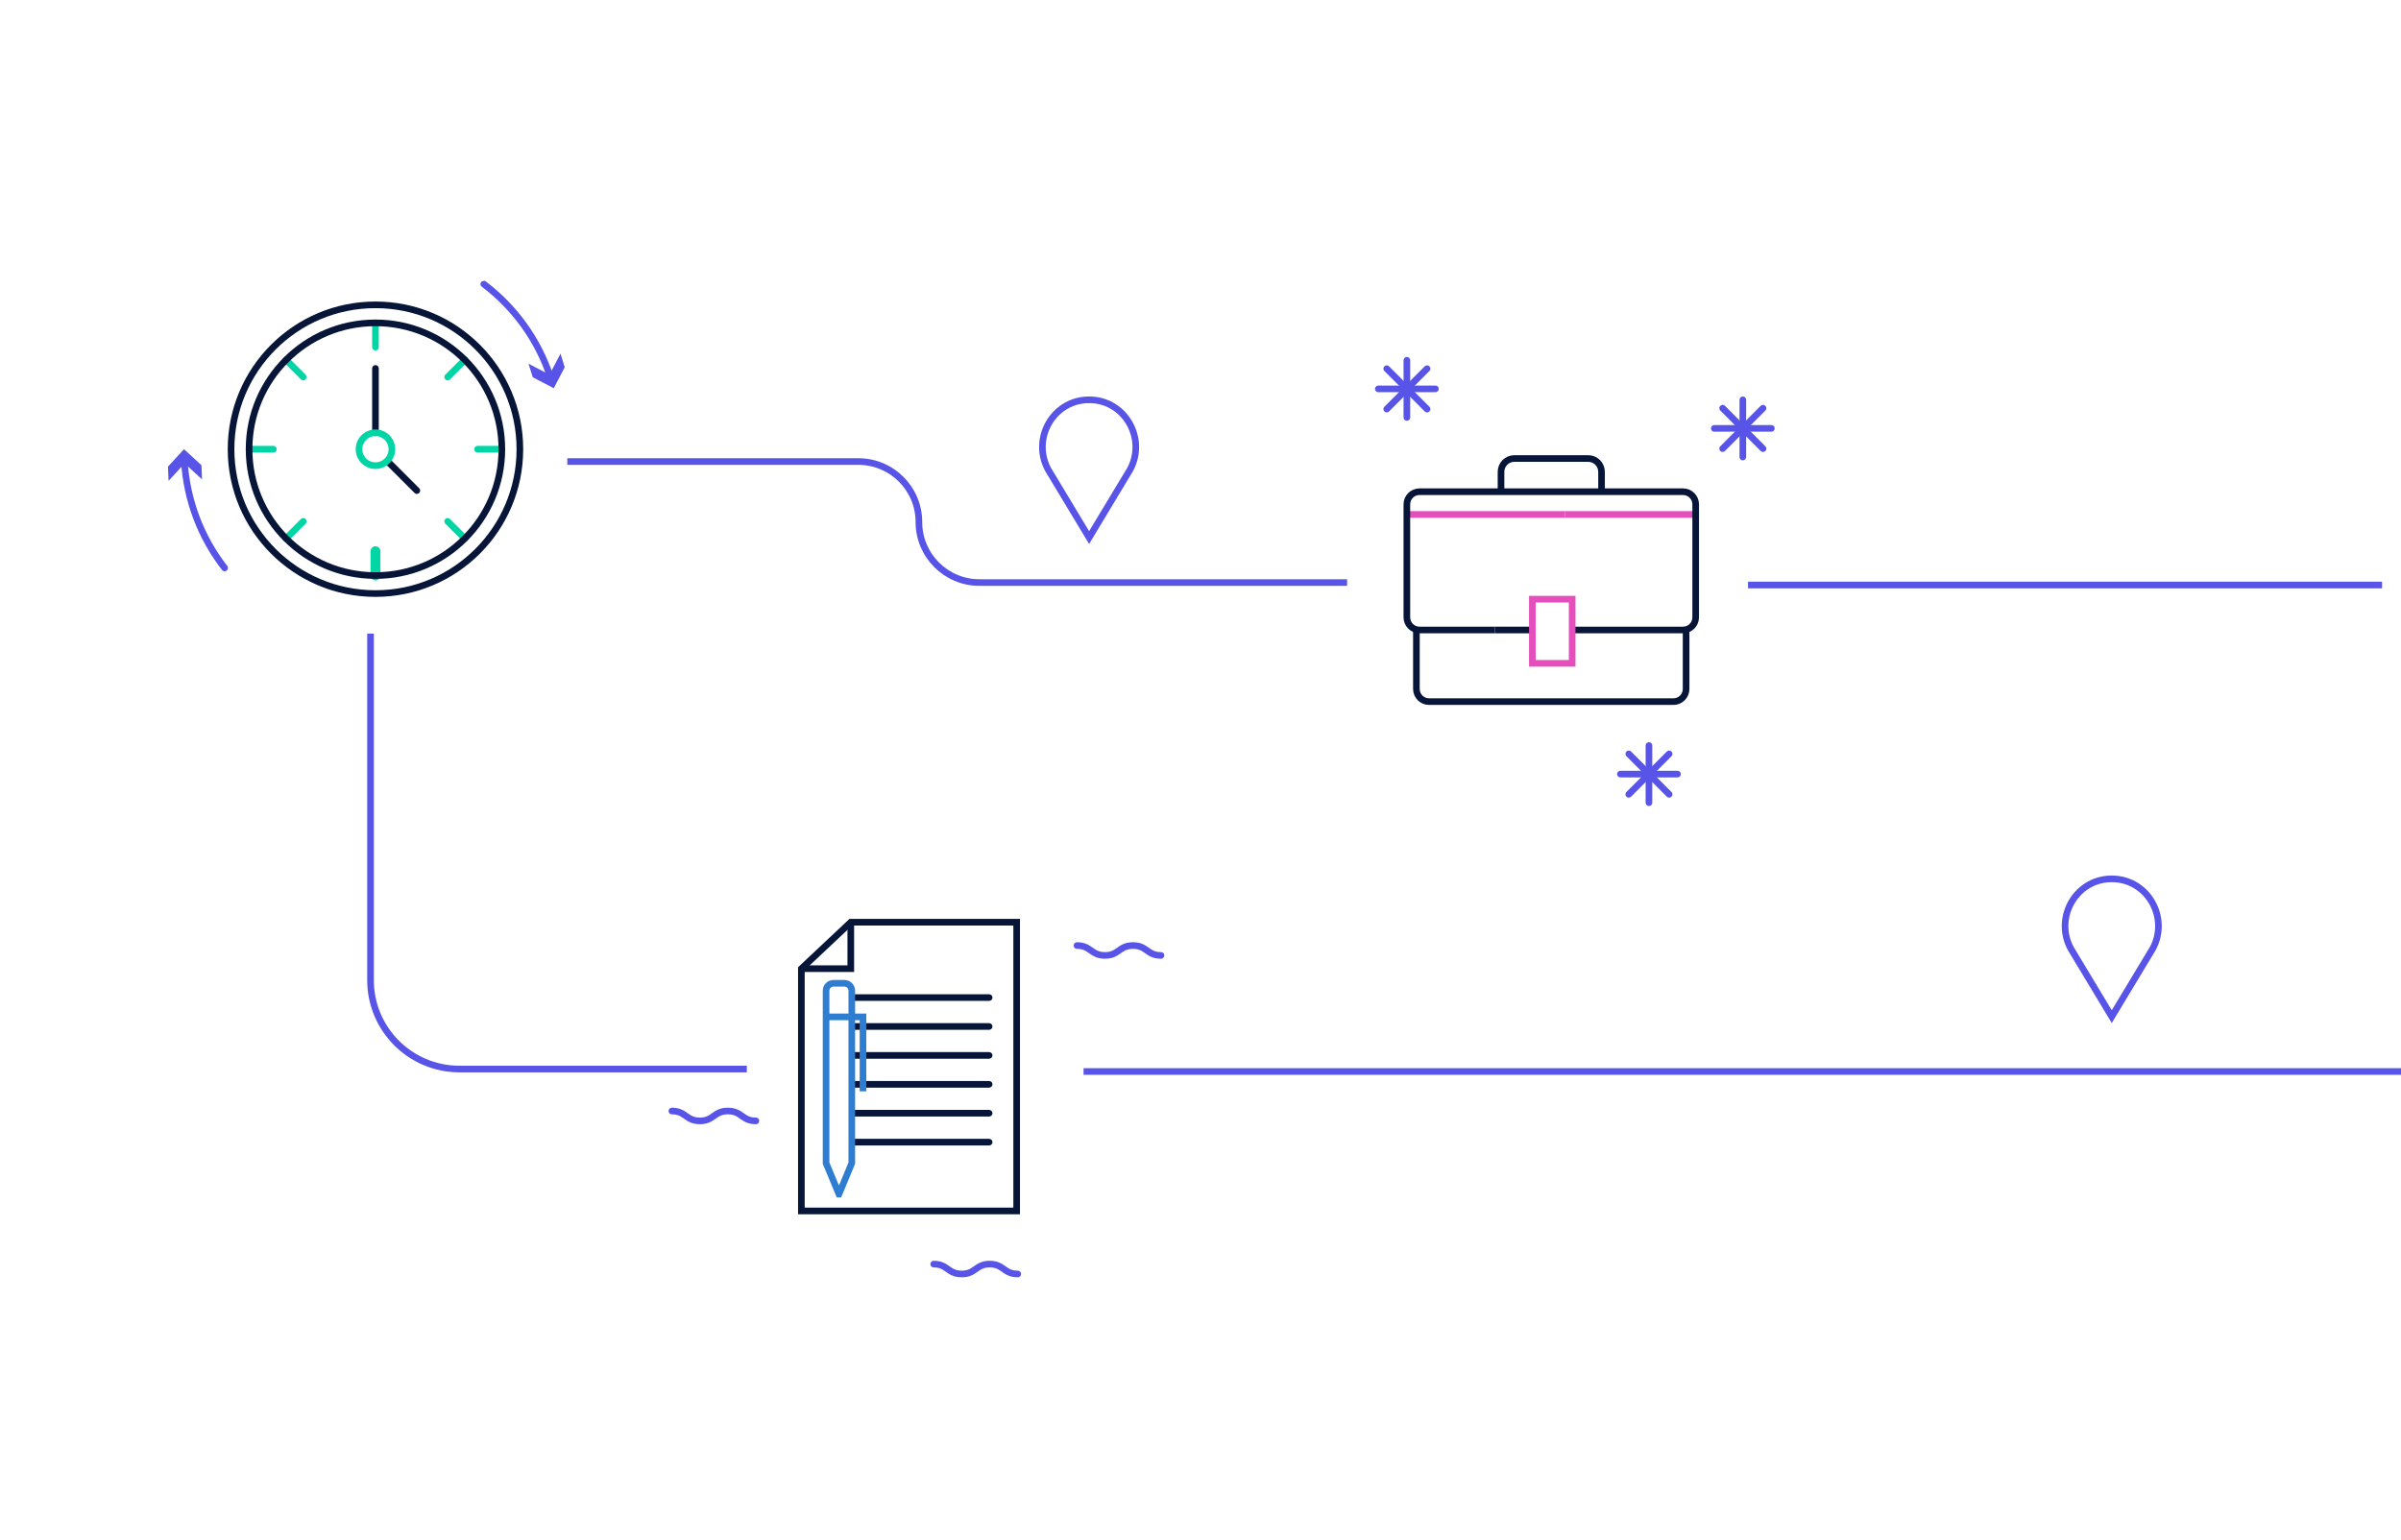 <svg xmlns="http://www.w3.org/2000/svg" width="402" height="258" viewBox="0 0 402 258" fill="none"><g clip-path="url(#clip0_1327_29029)"><path d="M398.278 97.981H293.229" stroke="#5854E8" stroke-width="1.11" stroke-linecap="square"></path><path d="M401.999 179.457H181.975" stroke="#5854E8" stroke-width="1.11" stroke-linecap="square"></path><path d="M224.988 97.566L163.985 97.566C158.389 97.566 153.852 93.03 153.852 87.433V87.433C153.852 81.837 149.315 77.301 143.719 77.301L95.537 77.301" stroke="#5854E8" stroke-width="1.11" stroke-linecap="square"></path><path d="M187.389 81.666L182.35 90.035L177.311 81.666L175.488 78.639C172.73 73.514 176.246 67.159 182.056 66.965C182.156 66.965 182.25 66.965 182.35 66.965C182.45 66.965 182.544 66.965 182.644 66.965C188.453 67.159 191.964 73.514 189.212 78.639L187.389 81.666Z" stroke="#5854E8" stroke-width="1.11" stroke-miterlimit="10"></path><path d="M358.612 161.9L353.572 170.27L348.533 161.9L346.71 158.873C343.953 153.749 347.469 147.394 353.278 147.199C353.378 147.199 353.473 147.199 353.572 147.199C353.672 147.199 353.767 147.199 353.867 147.199C359.676 147.394 363.186 153.749 360.435 158.873L358.612 161.9Z" stroke="#5854E8" stroke-width="1.11" stroke-miterlimit="10"></path><path d="M62.037 106.668V164.156C62.037 172.379 68.703 179.045 76.926 179.045H124.488" stroke="#5854E8" stroke-width="1.11" stroke-linecap="square"></path><path d="M232.178 61.746L238.934 68.514" stroke="#5854E8" stroke-width="1.11" stroke-miterlimit="10" stroke-linecap="round"></path><path d="M238.934 61.746L232.178 68.514" stroke="#5854E8" stroke-width="1.11" stroke-miterlimit="10" stroke-linecap="round"></path><path d="M235.553 60.344V69.915" stroke="#5854E8" stroke-width="1.11" stroke-miterlimit="10" stroke-linecap="round"></path><path d="M240.332 65.129H230.777" stroke="#5854E8" stroke-width="1.11" stroke-miterlimit="10" stroke-linecap="round"></path><path d="M272.707 126.266L279.463 133.033" stroke="#5854E8" stroke-width="1.11" stroke-miterlimit="10" stroke-linecap="round"></path><path d="M279.463 126.266L272.707 133.033" stroke="#5854E8" stroke-width="1.11" stroke-miterlimit="10" stroke-linecap="round"></path><path d="M276.084 124.863V134.434" stroke="#5854E8" stroke-width="1.11" stroke-miterlimit="10" stroke-linecap="round"></path><path d="M280.864 129.645H271.309" stroke="#5854E8" stroke-width="1.11" stroke-miterlimit="10" stroke-linecap="round"></path><path d="M288.424 68.367L295.18 75.135" stroke="#5854E8" stroke-width="1.11" stroke-miterlimit="10" stroke-linecap="round"></path><path d="M295.18 68.367L288.424 75.135" stroke="#5854E8" stroke-width="1.11" stroke-miterlimit="10" stroke-linecap="round"></path><path d="M291.801 66.965V76.536" stroke="#5854E8" stroke-width="1.11" stroke-miterlimit="10" stroke-linecap="round"></path><path d="M296.581 71.746H287.025" stroke="#5854E8" stroke-width="1.11" stroke-miterlimit="10" stroke-linecap="round"></path><path d="M235.551 86.16H262.025" stroke="#E44FBC" stroke-width="1.11" stroke-miterlimit="10"></path><path d="M262.025 86.16H283.908" stroke="#E44FBC" stroke-width="1.11" stroke-miterlimit="10"></path><path d="M251.314 82.354V79.022C251.314 77.791 252.312 76.793 253.544 76.793H265.916C267.148 76.793 268.145 77.791 268.145 79.022V82.354" stroke="#071538" stroke-width="1.11" stroke-miterlimit="10"></path><path d="M250.291 105.512H256.562" stroke="#071538" stroke-width="1.11" stroke-miterlimit="10"></path><path d="M263.229 105.512H281.79C282.961 105.512 283.908 104.563 283.908 103.395V84.469C283.908 83.298 282.959 82.352 281.79 82.352H237.668C236.498 82.352 235.551 83.301 235.551 84.469V103.395C235.551 104.565 236.5 105.512 237.668 105.512H250.29" stroke="#071538" stroke-width="1.11" stroke-miterlimit="10"></path><path d="M237.148 105.512V115.392C237.148 116.563 238.098 117.509 239.266 117.509H280.186C281.357 117.509 282.304 116.56 282.304 115.392V105.512" stroke="#071538" stroke-width="1.11" stroke-miterlimit="10"></path><path d="M263.228 100.348H256.562V111.096H263.228V100.348Z" stroke="#E44FBC" stroke-width="1.11" stroke-miterlimit="10"></path><path d="M62.864 99.412C76.218 99.412 87.043 88.587 87.043 75.233C87.043 61.88 76.218 51.055 62.864 51.055C49.511 51.055 38.685 61.88 38.685 75.233C38.685 88.587 49.511 99.412 62.864 99.412Z" stroke="#071538" stroke-width="1.11" stroke-miterlimit="10" stroke-linecap="round"></path><path d="M62.863 54.074V58.141" stroke="#00D6A5" stroke-width="1.11" stroke-miterlimit="10" stroke-linecap="round"></path><path d="M62.863 92.324V96.391" stroke="#00D6A5" stroke-width="1.654" stroke-miterlimit="10" stroke-linecap="round"></path><path d="M84.024 75.234H79.957" stroke="#00D6A5" stroke-width="1.11" stroke-miterlimit="10" stroke-linecap="round"></path><path d="M45.77 75.234H41.703" stroke="#00D6A5" stroke-width="1.11" stroke-miterlimit="10" stroke-linecap="round"></path><path d="M77.827 90.196L74.951 87.32" stroke="#00D6A5" stroke-width="1.11" stroke-miterlimit="10" stroke-linecap="round"></path><path d="M50.776 63.145L47.9 60.27" stroke="#00D6A5" stroke-width="1.11" stroke-miterlimit="10" stroke-linecap="round"></path><path d="M77.827 60.27L74.951 63.145" stroke="#00D6A5" stroke-width="1.11" stroke-miterlimit="10" stroke-linecap="round"></path><path d="M50.776 87.32L47.9 90.196" stroke="#00D6A5" stroke-width="1.11" stroke-miterlimit="10" stroke-linecap="round"></path><path d="M62.863 72.478V61.707" stroke="#071538" stroke-width="1.11" stroke-miterlimit="10" stroke-linecap="round"></path><path d="M69.792 82.161L64.877 77.246" stroke="#071538" stroke-width="1.11" stroke-miterlimit="10" stroke-linecap="round"></path><path d="M62.863 96.394C74.549 96.394 84.023 86.921 84.023 75.234C84.023 63.548 74.549 54.074 62.863 54.074C51.177 54.074 41.703 63.548 41.703 75.234C41.703 86.921 51.177 96.394 62.863 96.394Z" stroke="#071538" stroke-width="1.11" stroke-miterlimit="10" stroke-linecap="round"></path><path d="M62.863 77.988C64.384 77.988 65.617 76.755 65.617 75.234C65.617 73.713 64.384 72.481 62.863 72.481C61.342 72.481 60.109 73.713 60.109 75.234C60.109 76.755 61.342 77.988 62.863 77.988Z" stroke="#00D6A5" stroke-width="1.11" stroke-miterlimit="10" stroke-linecap="round"></path><g clip-path="url(#clip1_1327_29029)"><path d="M80.998 47.572C86.071 51.42 90.049 56.776 92.174 63.203" stroke="#5854E8" stroke-width="1.11" stroke-miterlimit="10" stroke-linecap="round"></path><path d="M88.486 60.912L92.002 62.753L93.84 59.228L94.553 61.504L92.72 65.018L89.198 63.187L88.486 60.912Z" fill="#5854E8"></path></g><path d="M37.611 95.12C33.707 90.091 31.25 83.887 30.861 77.129" stroke="#5854E8" stroke-width="1.11" stroke-miterlimit="10" stroke-linecap="round"></path><path d="M33.831 80.297L30.911 77.608L28.222 80.537L28.123 78.154L30.803 75.234L33.731 77.914L33.831 80.297Z" fill="#5854E8"></path><path d="M180.32 158.363C182.663 158.363 182.663 160.018 185.006 160.018C187.349 160.018 187.349 158.363 189.696 158.363C192.044 158.363 192.039 160.018 194.387 160.018" stroke="#5854E8" stroke-width="1.11" stroke-miterlimit="10" stroke-linecap="round"></path><path d="M112.494 186.074C114.837 186.074 114.837 187.729 117.18 187.729C119.523 187.729 119.523 186.074 121.87 186.074C124.218 186.074 124.213 187.729 126.56 187.729" stroke="#5854E8" stroke-width="1.11" stroke-miterlimit="10" stroke-linecap="round"></path><path d="M156.334 211.715C158.677 211.715 158.677 213.369 161.02 213.369C163.363 213.369 163.363 211.715 165.71 211.715C168.057 211.715 168.053 213.369 170.4 213.369" stroke="#5854E8" stroke-width="1.11" stroke-miterlimit="10" stroke-linecap="round"></path><path d="M134.174 162.234H142.448V154.453" stroke="#071538" stroke-width="1.11" stroke-miterlimit="10"></path><path d="M134.174 162.234V202.81H170.22V154.453H142.448L134.174 162.234Z" stroke="#071538" stroke-width="1.11" stroke-miterlimit="10"></path><path d="M165.613 167.633C165.92 167.633 166.168 167.385 166.168 167.078C166.168 166.772 165.92 166.523 165.613 166.523V167.078V167.633ZM142.613 167.078V167.633H165.613V167.078V166.523H142.613V167.078Z" fill="#071538"></path><path d="M165.613 172.473C165.92 172.473 166.168 172.224 166.168 171.918C166.168 171.611 165.92 171.363 165.613 171.363V171.918V172.473ZM142.613 171.918V172.473H165.613V171.918V171.363H142.613V171.918Z" fill="#071538"></path><path d="M165.613 177.317C165.92 177.317 166.168 177.068 166.168 176.762C166.168 176.455 165.92 176.207 165.613 176.207V176.762V177.317ZM142.613 176.762V177.317H165.613V176.762V176.207H142.613V176.762Z" fill="#071538"></path><path d="M165.613 182.16C165.92 182.16 166.168 181.912 166.168 181.605C166.168 181.299 165.92 181.05 165.613 181.05V181.605V182.16ZM142.613 181.605V182.16H165.613V181.605V181.05H142.613V181.605Z" fill="#071538"></path><path d="M165.613 187C165.92 187 166.168 186.752 166.168 186.445C166.168 186.139 165.92 185.89 165.613 185.89V186.445V187ZM142.613 186.445V187H165.613V186.445V185.89H142.613V186.445Z" fill="#071538"></path><path d="M165.613 191.844C165.92 191.844 166.168 191.596 166.168 191.289C166.168 190.983 165.92 190.734 165.613 190.734V191.289V191.844ZM142.613 191.289V191.844H165.613V191.289V190.734H142.613V191.289Z" fill="#071538"></path><path d="M140.463 199.994L138.312 194.808V165.923C138.312 165.238 138.867 164.684 139.552 164.684H141.377C142.061 164.684 142.616 165.238 142.616 165.923V194.808L140.466 199.994H140.463Z" stroke="#2E7DD1" stroke-width="1.11" stroke-miterlimit="10"></path><path d="M138.311 170.309H144.49V182.777" stroke="#2E7DD1" stroke-width="1.11" stroke-miterlimit="10"></path></g><defs><clipPath id="clip0_1327_29029"><rect width="402" height="258" fill="white"></rect></clipPath><clipPath id="clip1_1327_29029"><rect width="10.141" height="20.39" fill="white" transform="translate(95.309 64.324) rotate(165)"></rect></clipPath></defs></svg>